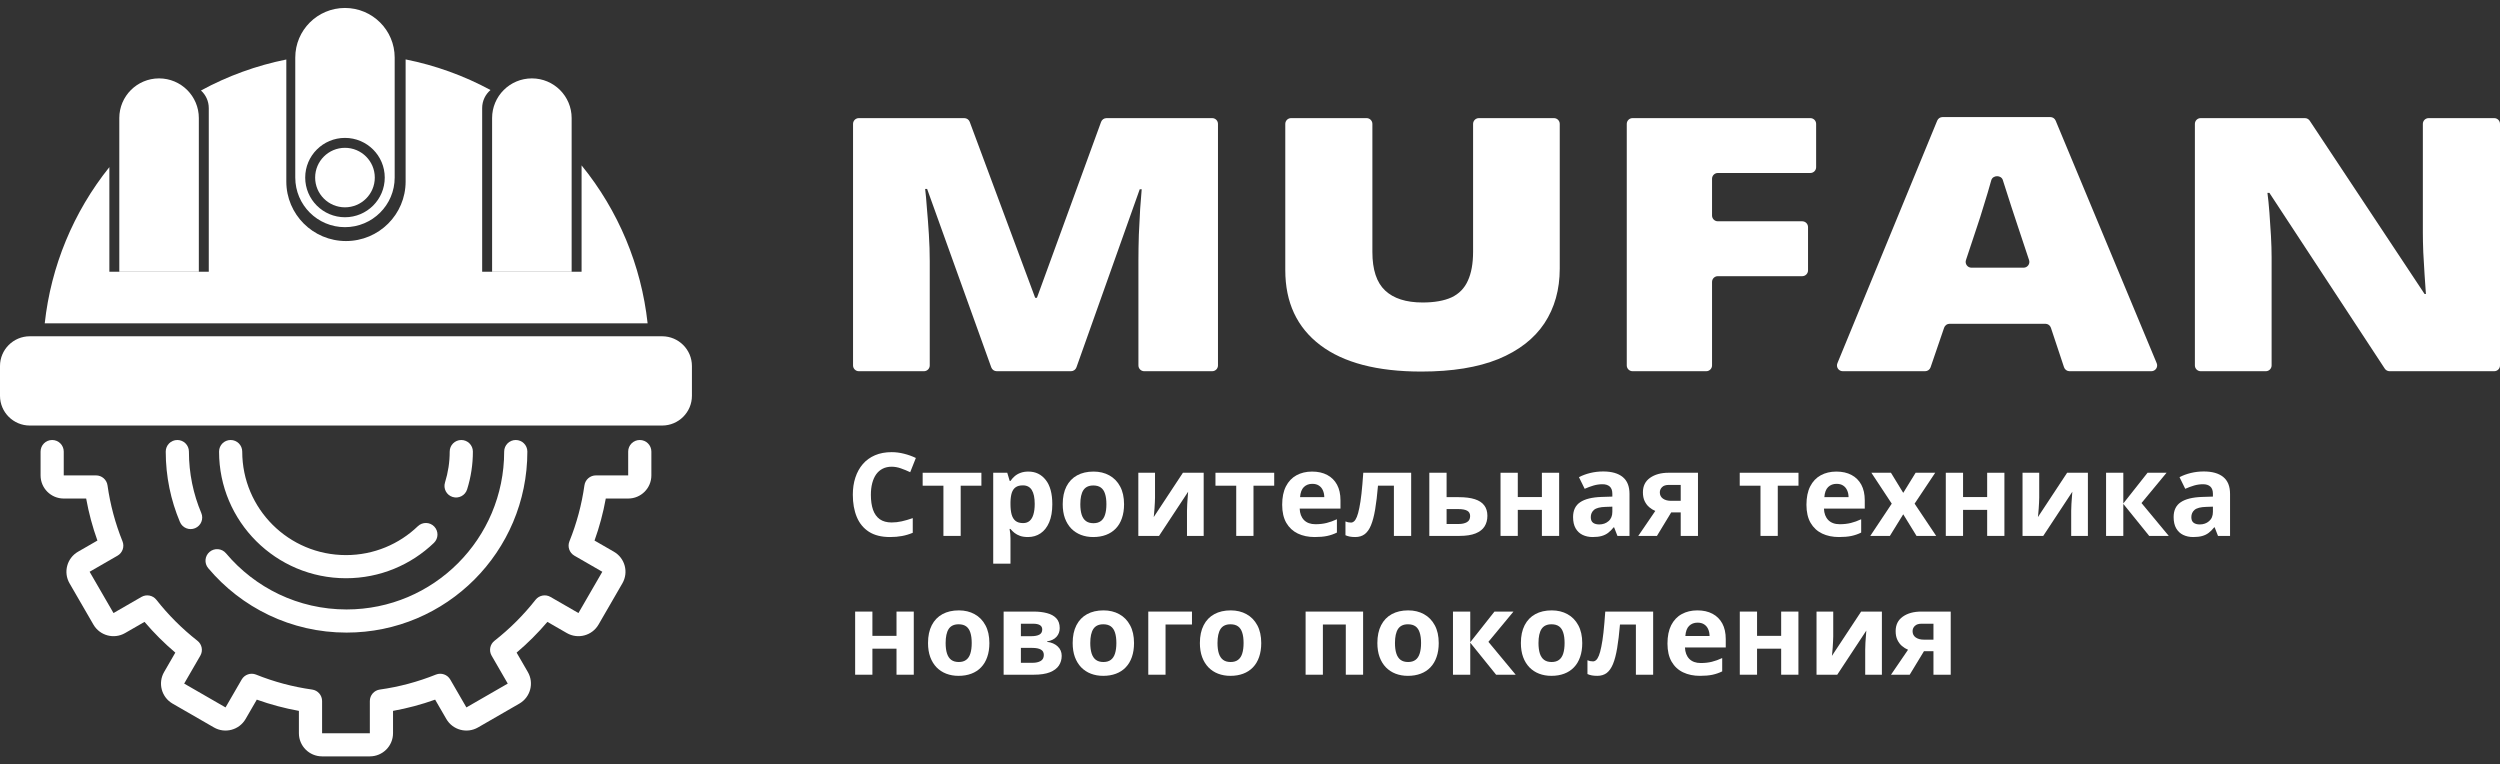 <?xml version="1.0" encoding="UTF-8"?> <svg xmlns="http://www.w3.org/2000/svg" width="157" height="48" viewBox="0 0 157 48" fill="none"><rect x="0" y="0" width="157" height="48" fill="#333333" stroke="none"/><g clip-path="url(#clip0_464_19)"><path fill-rule="evenodd" clip-rule="evenodd" d="M18.771 46.047C18.771 46.85 19.423 47.5 20.227 47.5H23.226C24.03 47.5 24.682 46.85 24.682 46.047V44.643C25.581 44.481 26.466 44.245 27.326 43.937L28.029 45.152C28.431 45.847 29.321 46.085 30.018 45.684L32.615 44.187C33.311 43.786 33.55 42.897 33.148 42.203L32.443 40.984C33.14 40.395 33.786 39.749 34.377 39.054L35.598 39.757C36.294 40.158 37.184 39.92 37.587 39.225L39.086 36.633C39.488 35.938 39.25 35.05 38.553 34.648L37.336 33.947C37.645 33.088 37.881 32.206 38.043 31.308H39.45C40.254 31.308 40.906 30.658 40.906 29.855V28.359C40.906 27.957 40.58 27.632 40.178 27.632C39.776 27.632 39.45 27.957 39.45 28.359V29.855H37.423C37.06 29.855 36.752 30.122 36.702 30.481C36.532 31.686 36.216 32.866 35.76 33.995C35.625 34.331 35.757 34.715 36.071 34.896L37.825 35.907L36.326 38.499L34.569 37.486C34.255 37.306 33.856 37.383 33.632 37.667C32.879 38.625 32.013 39.489 31.054 40.241C30.769 40.464 30.692 40.862 30.873 41.175L31.887 42.929L29.29 44.426L28.277 42.675C28.096 42.362 27.711 42.229 27.375 42.364C26.243 42.819 25.061 43.135 23.853 43.304C23.494 43.354 23.226 43.661 23.226 44.023V46.047H20.227V44.023C20.227 43.661 19.96 43.354 19.601 43.304C18.393 43.135 17.21 42.819 16.079 42.364C15.742 42.229 15.358 42.362 15.177 42.675L14.164 44.426L11.566 42.929L12.581 41.175C12.762 40.862 12.685 40.464 12.4 40.241C11.44 39.489 10.574 38.625 9.821 37.667C9.598 37.383 9.199 37.306 8.885 37.486L7.128 38.499L5.628 35.907L7.382 34.896C7.696 34.715 7.829 34.331 7.693 33.995C7.238 32.866 6.921 31.686 6.752 30.481C6.701 30.122 6.394 29.855 6.031 29.855H4.003V28.359C4.003 27.957 3.677 27.632 3.275 27.632C2.873 27.632 2.548 27.957 2.548 28.359V29.855C2.548 30.658 3.199 31.308 4.003 31.308H5.411C5.572 32.206 5.809 33.088 6.117 33.947L4.9 34.648C4.204 35.05 3.965 35.938 4.367 36.633L5.867 39.225C6.269 39.92 7.159 40.158 7.855 39.757L9.076 39.054C9.667 39.749 10.314 40.395 11.01 40.984L10.306 42.203C9.904 42.897 10.142 43.786 10.838 44.187L13.436 45.684C14.132 46.085 15.022 45.847 15.424 45.152L16.127 43.937C16.988 44.245 17.872 44.481 18.771 44.643V46.047Z" fill="white"></path><path fill-rule="evenodd" clip-rule="evenodd" d="M13.076 35.68C15.157 38.153 18.277 39.727 21.763 39.727C28.036 39.727 33.118 34.635 33.118 28.359C33.118 27.957 32.792 27.632 32.39 27.632C31.988 27.632 31.662 27.957 31.662 28.359C31.662 33.837 27.228 38.274 21.763 38.274C18.726 38.274 16.008 36.905 14.191 34.745C13.932 34.438 13.473 34.398 13.165 34.656C12.857 34.914 12.817 35.372 13.076 35.68ZM12.254 33.17C12.624 33.015 12.798 32.589 12.642 32.219C12.141 31.033 11.864 29.729 11.864 28.359C11.864 27.957 11.538 27.632 11.136 27.632C10.734 27.632 10.408 27.957 10.408 28.359C10.408 29.927 10.726 31.422 11.301 32.783C11.457 33.153 11.884 33.326 12.254 33.17Z" fill="white"></path><path fill-rule="evenodd" clip-rule="evenodd" d="M14.485 27.632C14.082 27.632 13.757 27.957 13.757 28.359C13.757 32.752 17.325 36.313 21.727 36.313C23.871 36.313 25.819 35.467 27.25 34.093C27.54 33.815 27.549 33.355 27.27 33.066C26.992 32.777 26.531 32.768 26.241 33.046C25.07 34.17 23.48 34.86 21.727 34.86C18.129 34.86 15.212 31.949 15.212 28.359C15.212 27.957 14.886 27.632 14.485 27.632ZM28.424 31.21C28.808 31.33 29.216 31.116 29.335 30.733C29.576 29.964 29.698 29.163 29.697 28.358C29.696 27.957 29.37 27.632 28.968 27.632C28.566 27.633 28.241 27.958 28.241 28.359C28.242 29.018 28.142 29.672 27.946 30.301C27.826 30.684 28.04 31.091 28.424 31.21Z" fill="white"></path><path d="M0 22.987C0 21.955 0.839 21.118 1.873 21.118H41.58C42.615 21.118 43.453 21.955 43.453 22.987V24.855C43.453 25.887 42.615 26.724 41.58 26.724H1.873C0.839 26.724 0 25.887 0 24.855V22.987Z" fill="white"></path><path d="M12.621 5.683C14.297 4.771 16.104 4.114 17.981 3.736V11.401C17.981 13.465 19.658 15.138 21.727 15.138C23.796 15.138 25.473 13.465 25.473 11.401V3.731C27.339 4.103 29.136 4.752 30.804 5.653C30.483 5.927 30.28 6.334 30.28 6.788V17.066H36.523V10.386C38.834 13.225 40.274 16.671 40.67 20.305H2.809C3.201 16.718 4.609 13.314 6.868 10.496V17.066H13.111V6.788C13.111 6.35 12.922 5.956 12.621 5.683Z" fill="white"></path><path d="M7.492 7.414C7.492 6.038 8.61 4.923 9.989 4.923C11.368 4.923 12.487 6.038 12.487 7.414V17.069H7.492V7.414Z" fill="white"></path><path d="M30.904 7.414C30.904 6.038 32.023 4.923 33.402 4.923C34.781 4.923 35.899 6.038 35.899 7.414V17.069H30.904V7.414Z" fill="white"></path><path fill-rule="evenodd" clip-rule="evenodd" d="M21.664 0.5C19.94 0.5 18.543 1.894 18.543 3.615V11.152C18.543 12.872 19.94 14.266 21.664 14.266C23.388 14.266 24.786 12.872 24.786 11.152V3.615C24.786 1.894 23.388 0.5 21.664 0.5ZM21.664 13.643C23.044 13.643 24.162 12.528 24.162 11.152C24.162 9.775 23.044 8.66 21.664 8.66C20.285 8.66 19.167 9.775 19.167 11.152C19.167 12.528 20.285 13.643 21.664 13.643Z" fill="white"></path><path d="M23.537 11.152C23.537 12.184 22.699 13.02 21.664 13.02C20.63 13.02 19.791 12.184 19.791 11.152C19.791 10.12 20.63 9.283 21.664 9.283C22.699 9.283 23.537 10.12 23.537 11.152Z" fill="white"></path><path d="M157 22.949C157 23.15 156.837 23.312 156.636 23.312H150.066C149.944 23.312 149.829 23.251 149.762 23.148L142.519 12.114H142.395C142.441 12.455 142.483 12.864 142.519 13.343C142.556 13.821 142.588 14.31 142.616 14.81C142.643 15.303 142.657 15.749 142.657 16.148V22.949C142.657 23.15 142.494 23.312 142.293 23.312H138.203C138.002 23.312 137.839 23.15 137.839 22.949V7.781C137.839 7.58 138.002 7.418 138.203 7.418H144.746C144.869 7.418 144.982 7.479 145.05 7.58L152.264 18.463H152.347C152.32 18.116 152.292 17.713 152.264 17.257C152.238 16.793 152.21 16.325 152.182 15.854C152.164 15.383 152.155 14.966 152.155 14.604V7.781C152.155 7.58 152.318 7.418 152.519 7.418H156.636C156.837 7.418 157 7.58 157 7.781V22.949Z" fill="white"></path><path d="M129.967 23.312C129.81 23.312 129.671 23.212 129.621 23.064L128.796 20.582C128.747 20.434 128.608 20.333 128.45 20.333H122.435C122.279 20.333 122.141 20.432 122.091 20.579L121.24 23.067C121.19 23.213 121.052 23.312 120.896 23.312H115.725C115.466 23.312 115.29 23.05 115.389 22.811L121.656 7.578C121.712 7.441 121.844 7.352 121.992 7.352H128.76C128.907 7.352 129.039 7.441 129.095 7.576L135.441 22.81C135.541 23.049 135.365 23.312 135.105 23.312H129.967ZM127.08 16.811C127.329 16.811 127.504 16.568 127.425 16.333L126.717 14.202C126.626 13.919 126.492 13.517 126.318 12.995C126.144 12.466 125.969 11.922 125.795 11.364C125.791 11.348 125.786 11.332 125.781 11.317C125.683 10.979 125.15 10.982 125.052 11.32C124.905 11.85 124.749 12.375 124.584 12.897C124.427 13.419 124.29 13.854 124.17 14.202L123.462 16.333C123.384 16.568 123.56 16.811 123.808 16.811H127.08Z" fill="white"></path><path d="M107.516 22.949C107.516 23.15 107.352 23.312 107.152 23.312H102.525C102.324 23.312 102.161 23.15 102.161 22.949V7.781C102.161 7.58 102.324 7.418 102.525 7.418H113.689C113.891 7.418 114.053 7.58 114.053 7.781V10.501C114.053 10.701 113.891 10.864 113.689 10.864H107.879C107.678 10.864 107.516 11.027 107.516 11.227V13.534C107.516 13.735 107.678 13.897 107.879 13.897H113.18C113.381 13.897 113.544 14.06 113.544 14.261V16.98C113.544 17.181 113.381 17.344 113.18 17.344H107.879C107.678 17.344 107.516 17.506 107.516 17.707V22.949Z" fill="white"></path><path d="M97.588 7.418C97.789 7.418 97.952 7.581 97.952 7.781V16.869C97.952 18.186 97.63 19.332 96.988 20.305C96.344 21.272 95.38 22.02 94.094 22.55C92.808 23.072 91.196 23.334 89.258 23.334C86.484 23.334 84.367 22.779 82.906 21.669C81.446 20.559 80.716 18.991 80.716 16.965V7.781C80.716 7.581 80.879 7.418 81.079 7.418H85.822C86.022 7.418 86.186 7.581 86.186 7.781V15.828C86.186 16.937 86.452 17.743 86.985 18.244C87.517 18.745 88.303 18.996 89.341 18.996C90.085 18.996 90.691 18.888 91.16 18.674C91.628 18.452 91.968 18.104 92.179 17.632C92.399 17.159 92.51 16.551 92.51 15.806V7.781C92.51 7.581 92.673 7.418 92.874 7.418H97.588Z" fill="white"></path><path d="M62.595 23.312C62.441 23.312 62.304 23.216 62.252 23.072L58.223 11.864H58.099C58.136 12.161 58.173 12.564 58.209 13.071C58.255 13.578 58.297 14.126 58.333 14.713C58.37 15.3 58.388 15.865 58.388 16.409V22.949C58.388 23.15 58.225 23.312 58.025 23.312H53.935C53.734 23.312 53.571 23.15 53.571 22.949V7.781C53.571 7.58 53.734 7.418 53.935 7.418H60.558C60.71 7.418 60.846 7.512 60.899 7.654L65.009 18.703H65.119L69.148 7.657C69.2 7.513 69.337 7.418 69.49 7.418H76.125C76.327 7.418 76.489 7.58 76.489 7.781V22.949C76.489 23.15 76.327 23.312 76.125 23.312H71.856C71.656 23.312 71.493 23.15 71.493 22.949V16.343C71.493 15.843 71.502 15.307 71.52 14.734C71.548 14.155 71.575 13.611 71.603 13.104C71.639 12.589 71.671 12.183 71.699 11.886H71.575L67.6 23.071C67.549 23.215 67.412 23.312 67.257 23.312H62.595Z" fill="white"></path><path d="M55.995 29.31C55.784 29.31 55.597 29.351 55.433 29.434C55.272 29.515 55.136 29.632 55.025 29.785C54.916 29.939 54.833 30.125 54.776 30.342C54.719 30.56 54.691 30.805 54.691 31.076C54.691 31.443 54.736 31.756 54.826 32.016C54.918 32.274 55.06 32.472 55.252 32.609C55.444 32.743 55.692 32.811 55.995 32.811C56.206 32.811 56.417 32.787 56.628 32.74C56.841 32.693 57.072 32.625 57.321 32.538V33.46C57.091 33.555 56.864 33.622 56.642 33.662C56.419 33.705 56.169 33.726 55.892 33.726C55.356 33.726 54.916 33.616 54.57 33.396C54.226 33.174 53.971 32.864 53.806 32.467C53.64 32.067 53.557 31.601 53.557 31.069C53.557 30.677 53.61 30.317 53.717 29.991C53.824 29.665 53.98 29.382 54.186 29.143C54.392 28.904 54.647 28.72 54.95 28.59C55.253 28.46 55.602 28.395 55.995 28.395C56.253 28.395 56.511 28.428 56.77 28.494C57.03 28.558 57.279 28.647 57.516 28.76L57.161 29.654C56.966 29.562 56.771 29.482 56.574 29.413C56.378 29.344 56.184 29.31 55.995 29.31Z" fill="white"></path><path d="M61.632 30.502H60.331V33.655H59.247V30.502H57.943V29.689H61.632V30.502Z" fill="white"></path><path d="M64.585 29.615C65.033 29.615 65.394 29.789 65.669 30.137C65.946 30.484 66.085 30.994 66.085 31.665C66.085 32.114 66.02 32.493 65.889 32.8C65.759 33.105 65.579 33.336 65.349 33.492C65.119 33.648 64.855 33.726 64.557 33.726C64.365 33.726 64.2 33.702 64.063 33.655C63.925 33.605 63.808 33.543 63.711 33.467C63.614 33.389 63.529 33.306 63.458 33.219H63.401C63.42 33.313 63.435 33.41 63.444 33.51C63.454 33.609 63.458 33.706 63.458 33.801V35.4H62.374V29.689H63.256L63.409 30.204H63.458C63.529 30.098 63.616 29.999 63.718 29.91C63.82 29.82 63.942 29.749 64.084 29.697C64.228 29.642 64.395 29.615 64.585 29.615ZM64.237 30.481C64.047 30.481 63.897 30.52 63.785 30.598C63.674 30.676 63.592 30.793 63.54 30.949C63.49 31.105 63.463 31.302 63.458 31.541V31.658C63.458 31.914 63.482 32.13 63.529 32.307C63.579 32.485 63.661 32.619 63.775 32.712C63.891 32.804 64.049 32.85 64.251 32.85C64.417 32.85 64.553 32.804 64.66 32.712C64.766 32.619 64.846 32.485 64.898 32.307C64.952 32.127 64.98 31.909 64.98 31.651C64.98 31.263 64.919 30.971 64.798 30.775C64.677 30.579 64.49 30.481 64.237 30.481Z" fill="white"></path><path d="M70.591 31.665C70.591 31.996 70.546 32.289 70.456 32.545C70.369 32.8 70.24 33.017 70.069 33.194C69.901 33.369 69.697 33.501 69.458 33.591C69.221 33.681 68.953 33.726 68.654 33.726C68.375 33.726 68.118 33.681 67.883 33.591C67.651 33.501 67.448 33.369 67.275 33.194C67.105 33.017 66.972 32.8 66.877 32.545C66.785 32.289 66.739 31.996 66.739 31.665C66.739 31.225 66.817 30.853 66.973 30.548C67.13 30.243 67.352 30.011 67.641 29.853C67.931 29.694 68.275 29.615 68.676 29.615C69.048 29.615 69.377 29.694 69.664 29.853C69.953 30.011 70.179 30.243 70.343 30.548C70.508 30.853 70.591 31.225 70.591 31.665ZM67.844 31.665C67.844 31.925 67.873 32.144 67.929 32.322C67.986 32.499 68.075 32.632 68.196 32.722C68.317 32.812 68.474 32.857 68.669 32.857C68.861 32.857 69.016 32.812 69.134 32.722C69.255 32.632 69.343 32.499 69.397 32.322C69.454 32.144 69.482 31.925 69.482 31.665C69.482 31.403 69.454 31.185 69.397 31.013C69.343 30.838 69.255 30.706 69.134 30.619C69.013 30.531 68.856 30.488 68.662 30.488C68.375 30.488 68.166 30.586 68.036 30.782C67.908 30.978 67.844 31.273 67.844 31.665Z" fill="white"></path><path d="M72.535 29.689V31.257C72.535 31.338 72.532 31.439 72.525 31.562C72.52 31.683 72.513 31.806 72.503 31.931C72.494 32.057 72.484 32.169 72.475 32.268C72.465 32.368 72.458 32.435 72.454 32.471L74.287 29.689H75.591V33.655H74.543V32.073C74.543 31.943 74.548 31.8 74.558 31.644C74.567 31.486 74.578 31.337 74.59 31.197C74.602 31.058 74.61 30.952 74.615 30.881L72.788 33.655H71.487V29.689H72.535Z" fill="white"></path><path d="M80.02 30.502H78.719V33.655H77.635V30.502H76.331V29.689H80.02V30.502Z" fill="white"></path><path d="M82.401 29.615C82.769 29.615 83.085 29.686 83.35 29.828C83.615 29.967 83.821 30.171 83.965 30.438C84.11 30.705 84.182 31.032 84.182 31.417V31.942H81.62C81.631 32.247 81.722 32.487 81.893 32.662C82.066 32.835 82.305 32.921 82.611 32.921C82.864 32.921 83.097 32.895 83.308 32.843C83.519 32.791 83.736 32.713 83.958 32.609V33.446C83.761 33.543 83.555 33.614 83.34 33.659C83.126 33.704 82.867 33.726 82.561 33.726C82.163 33.726 81.81 33.653 81.502 33.506C81.197 33.359 80.956 33.136 80.78 32.836C80.608 32.535 80.521 32.157 80.521 31.701C80.521 31.237 80.599 30.852 80.756 30.544C80.914 30.235 81.135 30.003 81.416 29.849C81.699 29.693 82.027 29.615 82.401 29.615ZM82.409 30.385C82.198 30.385 82.022 30.452 81.882 30.587C81.745 30.722 81.665 30.933 81.644 31.222H83.166C83.163 31.061 83.134 30.918 83.077 30.793C83.022 30.667 82.939 30.568 82.828 30.495C82.719 30.421 82.579 30.385 82.409 30.385Z" fill="white"></path><path d="M88.621 33.655H87.537V30.502H86.538C86.488 31.084 86.429 31.579 86.36 31.988C86.292 32.397 86.204 32.73 86.097 32.988C85.991 33.244 85.858 33.431 85.699 33.549C85.541 33.667 85.346 33.726 85.113 33.726C84.985 33.726 84.87 33.717 84.768 33.698C84.669 33.679 84.578 33.65 84.495 33.613V32.747C84.547 32.768 84.602 32.786 84.661 32.8C84.721 32.812 84.781 32.818 84.843 32.818C84.912 32.818 84.977 32.791 85.038 32.736C85.1 32.682 85.158 32.589 85.212 32.456C85.267 32.322 85.318 32.136 85.365 31.899C85.415 31.663 85.46 31.364 85.501 31.002C85.541 30.64 85.579 30.203 85.614 29.689H88.621V33.655Z" fill="white"></path><path d="M90.846 31.222H91.609C92.017 31.222 92.353 31.264 92.619 31.35C92.885 31.435 93.082 31.565 93.212 31.74C93.343 31.912 93.408 32.13 93.408 32.392C93.408 32.648 93.349 32.87 93.231 33.059C93.112 33.248 92.923 33.395 92.666 33.499C92.407 33.603 92.07 33.655 91.653 33.655H89.761V29.689H90.846V31.222ZM92.324 32.407C92.324 32.253 92.262 32.142 92.139 32.073C92.016 32.005 91.832 31.97 91.588 31.97H90.846V32.907H91.603C91.813 32.907 91.987 32.869 92.121 32.793C92.257 32.715 92.324 32.586 92.324 32.407Z" fill="white"></path><path d="M95.317 29.689V31.215H96.831V29.689H97.914V33.655H96.831V32.02H95.317V33.655H94.233V29.689H95.317Z" fill="white"></path><path d="M100.679 29.608C101.213 29.608 101.621 29.724 101.906 29.956C102.19 30.187 102.332 30.54 102.332 31.013V33.655H101.575L101.366 33.116H101.337C101.223 33.258 101.107 33.374 100.989 33.464C100.87 33.553 100.734 33.62 100.58 33.662C100.426 33.705 100.239 33.726 100.019 33.726C99.784 33.726 99.573 33.681 99.386 33.591C99.201 33.501 99.056 33.364 98.949 33.18C98.842 32.993 98.789 32.757 98.789 32.471C98.789 32.05 98.937 31.74 99.233 31.541C99.529 31.34 99.973 31.229 100.566 31.208L101.255 31.186V31.013C101.255 30.805 101.201 30.652 101.092 30.555C100.983 30.458 100.832 30.41 100.637 30.41C100.445 30.41 100.257 30.437 100.072 30.491C99.887 30.546 99.702 30.614 99.518 30.697L99.158 29.966C99.369 29.855 99.605 29.768 99.866 29.704C100.128 29.64 100.4 29.608 100.679 29.608ZM101.255 31.818L100.836 31.832C100.485 31.841 100.241 31.904 100.104 32.02C99.969 32.136 99.901 32.288 99.901 32.477C99.901 32.643 99.95 32.761 100.047 32.832C100.144 32.901 100.271 32.935 100.428 32.935C100.66 32.935 100.855 32.867 101.014 32.729C101.175 32.592 101.255 32.397 101.255 32.144V31.818Z" fill="white"></path><path d="M104.056 33.655H102.883L103.953 32.087C103.818 32.031 103.691 31.953 103.573 31.853C103.454 31.752 103.358 31.624 103.284 31.47C103.211 31.317 103.175 31.132 103.175 30.917C103.175 30.522 103.324 30.219 103.622 30.009C103.924 29.796 104.311 29.689 104.785 29.689H106.633V33.655H105.549V32.18H104.951L104.056 33.655ZM104.237 30.924C104.237 31.089 104.302 31.22 104.433 31.314C104.565 31.406 104.736 31.452 104.945 31.452H105.549V30.452H104.806C104.611 30.452 104.468 30.499 104.376 30.594C104.283 30.686 104.237 30.796 104.237 30.924Z" fill="white"></path><path d="M112.945 30.502H111.644V33.655H110.559V30.502H109.255V29.689H112.945V30.502Z" fill="white"></path><path d="M115.326 29.615C115.693 29.615 116.009 29.686 116.275 29.828C116.54 29.967 116.745 30.171 116.89 30.438C117.034 30.705 117.107 31.032 117.107 31.417V31.942H114.544C114.555 32.247 114.647 32.487 114.817 32.662C114.991 32.835 115.229 32.921 115.535 32.921C115.789 32.921 116.021 32.895 116.232 32.843C116.443 32.791 116.66 32.713 116.882 32.609V33.446C116.686 33.543 116.48 33.614 116.264 33.659C116.05 33.704 115.791 33.726 115.486 33.726C115.087 33.726 114.734 33.653 114.427 33.506C114.121 33.359 113.881 33.136 113.705 32.836C113.532 32.535 113.445 32.157 113.445 31.701C113.445 31.237 113.524 30.852 113.681 30.544C113.839 30.235 114.059 30.003 114.341 29.849C114.623 29.693 114.951 29.615 115.326 29.615ZM115.333 30.385C115.122 30.385 114.947 30.452 114.807 30.587C114.67 30.722 114.59 30.933 114.569 31.222H116.09C116.088 31.061 116.058 30.918 116.001 30.793C115.946 30.667 115.863 30.568 115.752 30.495C115.644 30.421 115.503 30.385 115.333 30.385Z" fill="white"></path><path d="M118.802 31.63L117.522 29.689H118.752L119.523 30.952L120.301 29.689H121.531L120.237 31.63L121.592 33.655H120.358L119.523 32.297L118.685 33.655H117.454L118.802 31.63Z" fill="white"></path><path d="M123.28 29.689V31.215H124.794V29.689H125.877V33.655H124.794V32.02H123.28V33.655H122.196V29.689H123.28Z" fill="white"></path><path d="M128.063 29.689V31.257C128.063 31.338 128.059 31.439 128.053 31.562C128.048 31.683 128.041 31.806 128.031 31.931C128.022 32.057 128.012 32.169 128.003 32.268C127.993 32.368 127.987 32.435 127.982 32.471L129.816 29.689H131.12V33.655H130.071V32.073C130.071 31.943 130.076 31.8 130.086 31.644C130.095 31.486 130.105 31.337 130.118 31.197C130.129 31.058 130.137 30.952 130.143 30.881L128.316 33.655H127.015V29.689H128.063Z" fill="white"></path><path d="M134.866 29.689H136.06L134.486 31.591L136.198 33.655H134.969L133.344 31.644V33.655H132.261V29.689H133.344V31.616L134.866 29.689Z" fill="white"></path><path d="M138.395 29.608C138.928 29.608 139.337 29.724 139.621 29.956C139.905 30.187 140.047 30.54 140.047 31.013V33.655H139.29L139.081 33.116H139.052C138.939 33.258 138.822 33.374 138.704 33.464C138.586 33.553 138.45 33.62 138.295 33.662C138.141 33.705 137.954 33.726 137.733 33.726C137.499 33.726 137.288 33.681 137.101 33.591C136.916 33.501 136.771 33.364 136.664 33.18C136.557 32.993 136.504 32.757 136.504 32.471C136.504 32.05 136.652 31.74 136.948 31.541C137.244 31.34 137.689 31.229 138.281 31.208L138.971 31.186V31.013C138.971 30.805 138.916 30.652 138.807 30.555C138.698 30.458 138.547 30.41 138.352 30.41C138.16 30.41 137.972 30.437 137.787 30.491C137.602 30.546 137.418 30.614 137.233 30.697L136.874 29.966C137.085 29.855 137.32 29.768 137.581 29.704C137.844 29.64 138.116 29.608 138.395 29.608ZM138.971 31.818L138.552 31.832C138.201 31.841 137.956 31.904 137.819 32.02C137.684 32.136 137.616 32.288 137.616 32.477C137.616 32.643 137.665 32.761 137.763 32.832C137.859 32.901 137.986 32.935 138.143 32.935C138.375 32.935 138.571 32.867 138.729 32.729C138.89 32.592 138.971 32.397 138.971 32.144V31.818Z" fill="white"></path><path d="M54.787 38.407V39.932H56.301V38.407H57.385V42.372H56.301V40.737H54.787V42.372H53.703V38.407H54.787Z" fill="white"></path><path d="M62.133 40.382C62.133 40.714 62.088 41.007 61.998 41.262C61.91 41.517 61.781 41.734 61.61 41.911C61.442 42.086 61.238 42.219 60.999 42.308C60.762 42.398 60.494 42.443 60.196 42.443C59.916 42.443 59.659 42.398 59.425 42.308C59.192 42.219 58.99 42.086 58.817 41.911C58.646 41.734 58.514 41.517 58.419 41.262C58.326 41.007 58.28 40.714 58.28 40.382C58.28 39.943 58.358 39.57 58.515 39.265C58.671 38.96 58.894 38.728 59.183 38.57C59.472 38.411 59.817 38.332 60.217 38.332C60.589 38.332 60.919 38.411 61.205 38.57C61.494 38.728 61.721 38.96 61.884 39.265C62.05 39.57 62.133 39.943 62.133 40.382ZM59.386 40.382C59.386 40.642 59.414 40.861 59.471 41.039C59.528 41.216 59.617 41.349 59.737 41.439C59.858 41.529 60.016 41.574 60.21 41.574C60.402 41.574 60.557 41.529 60.676 41.439C60.796 41.349 60.884 41.216 60.939 41.039C60.995 40.861 61.024 40.642 61.024 40.382C61.024 40.12 60.995 39.902 60.939 39.73C60.884 39.555 60.796 39.424 60.676 39.336C60.555 39.249 60.397 39.205 60.203 39.205C59.916 39.205 59.708 39.303 59.577 39.499C59.45 39.696 59.386 39.99 59.386 40.382Z" fill="white"></path><path d="M66.55 39.446C66.55 39.659 66.483 39.841 66.348 39.992C66.215 40.141 66.019 40.237 65.758 40.28V40.308C66.033 40.341 66.254 40.437 66.422 40.595C66.591 40.751 66.675 40.949 66.675 41.188C66.675 41.415 66.615 41.618 66.497 41.798C66.379 41.975 66.19 42.116 65.932 42.22C65.674 42.321 65.336 42.372 64.919 42.372H63.028V38.407H64.919C65.23 38.407 65.508 38.44 65.754 38.506C66.001 38.57 66.195 38.677 66.337 38.829C66.479 38.98 66.55 39.186 66.55 39.446ZM65.552 41.131C65.552 40.975 65.49 40.862 65.367 40.794C65.246 40.723 65.066 40.688 64.827 40.688H64.112V41.624H64.848C65.052 41.624 65.22 41.586 65.353 41.51C65.485 41.435 65.552 41.308 65.552 41.131ZM65.452 39.531C65.452 39.408 65.404 39.317 65.306 39.258C65.209 39.199 65.066 39.169 64.876 39.169H64.112V39.953H64.752C64.982 39.953 65.156 39.92 65.275 39.854C65.393 39.788 65.452 39.68 65.452 39.531Z" fill="white"></path><path d="M71.217 40.382C71.217 40.714 71.172 41.007 71.082 41.262C70.994 41.517 70.865 41.734 70.694 41.911C70.526 42.086 70.322 42.219 70.083 42.308C69.846 42.398 69.578 42.443 69.28 42.443C69 42.443 68.743 42.398 68.509 42.308C68.276 42.219 68.074 42.086 67.901 41.911C67.73 41.734 67.598 41.517 67.503 41.262C67.41 41.007 67.364 40.714 67.364 40.382C67.364 39.943 67.442 39.57 67.599 39.265C67.755 38.96 67.978 38.728 68.267 38.57C68.556 38.411 68.901 38.332 69.301 38.332C69.673 38.332 70.003 38.411 70.289 38.57C70.578 38.728 70.805 38.96 70.968 39.265C71.134 39.57 71.217 39.943 71.217 40.382ZM68.469 40.382C68.469 40.642 68.498 40.861 68.555 41.039C68.612 41.216 68.701 41.349 68.821 41.439C68.942 41.529 69.1 41.574 69.294 41.574C69.486 41.574 69.641 41.529 69.76 41.439C69.88 41.349 69.968 41.216 70.023 41.039C70.079 40.861 70.108 40.642 70.108 40.382C70.108 40.12 70.079 39.902 70.023 39.73C69.968 39.555 69.88 39.424 69.76 39.336C69.639 39.249 69.481 39.205 69.287 39.205C69 39.205 68.792 39.303 68.662 39.499C68.534 39.696 68.469 39.99 68.469 40.382Z" fill="white"></path><path d="M74.856 38.407V39.219H73.196V42.372H72.112V38.407H74.856Z" fill="white"></path><path d="M79.206 40.382C79.206 40.714 79.161 41.007 79.071 41.262C78.983 41.517 78.855 41.734 78.684 41.911C78.515 42.086 78.311 42.219 78.073 42.308C77.835 42.398 77.568 42.443 77.269 42.443C76.99 42.443 76.733 42.398 76.498 42.308C76.266 42.219 76.063 42.086 75.891 41.911C75.72 41.734 75.587 41.517 75.493 41.262C75.4 41.007 75.353 40.714 75.353 40.382C75.353 39.943 75.432 39.57 75.589 39.265C75.744 38.96 75.967 38.728 76.257 38.57C76.546 38.411 76.89 38.332 77.29 38.332C77.663 38.332 77.992 38.411 78.279 38.57C78.568 38.728 78.794 38.96 78.958 39.265C79.123 39.57 79.206 39.943 79.206 40.382ZM76.459 40.382C76.459 40.642 76.487 40.861 76.544 41.039C76.601 41.216 76.69 41.349 76.811 41.439C76.931 41.529 77.089 41.574 77.284 41.574C77.475 41.574 77.631 41.529 77.749 41.439C77.87 41.349 77.958 41.216 78.012 41.039C78.069 40.861 78.097 40.642 78.097 40.382C78.097 40.12 78.069 39.902 78.012 39.73C77.958 39.555 77.87 39.424 77.749 39.336C77.628 39.249 77.471 39.205 77.276 39.205C76.99 39.205 76.781 39.303 76.651 39.499C76.523 39.696 76.459 39.99 76.459 40.382Z" fill="white"></path><path d="M85.603 38.407V42.372H84.516V39.219H83.077V42.372H81.992V38.407H85.603Z" fill="white"></path><path d="M90.352 40.382C90.352 40.714 90.307 41.007 90.216 41.262C90.129 41.517 89.999 41.734 89.829 41.911C89.661 42.086 89.457 42.219 89.218 42.308C88.981 42.398 88.713 42.443 88.415 42.443C88.135 42.443 87.878 42.398 87.643 42.308C87.411 42.219 87.209 42.086 87.036 41.911C86.865 41.734 86.732 41.517 86.638 41.262C86.545 41.007 86.499 40.714 86.499 40.382C86.499 39.943 86.577 39.57 86.734 39.265C86.89 38.96 87.113 38.728 87.402 38.57C87.691 38.411 88.036 38.332 88.436 38.332C88.808 38.332 89.138 38.411 89.424 38.57C89.713 38.728 89.939 38.96 90.103 39.265C90.269 39.57 90.352 39.943 90.352 40.382ZM87.604 40.382C87.604 40.642 87.632 40.861 87.69 41.039C87.747 41.216 87.836 41.349 87.956 41.439C88.077 41.529 88.234 41.574 88.429 41.574C88.621 41.574 88.776 41.529 88.895 41.439C89.015 41.349 89.103 41.216 89.157 41.039C89.214 40.861 89.243 40.642 89.243 40.382C89.243 40.12 89.214 39.902 89.157 39.73C89.103 39.555 89.015 39.424 88.895 39.336C88.774 39.249 88.616 39.205 88.421 39.205C88.135 39.205 87.927 39.303 87.796 39.499C87.668 39.696 87.604 39.99 87.604 40.382Z" fill="white"></path><path d="M93.852 38.407H95.046L93.472 40.308L95.185 42.372H93.955L92.332 40.361V42.372H91.247V38.407H92.332V40.333L93.852 38.407Z" fill="white"></path><path d="M99.365 40.382C99.365 40.714 99.32 41.007 99.23 41.262C99.142 41.517 99.013 41.734 98.842 41.911C98.674 42.086 98.47 42.219 98.231 42.308C97.994 42.398 97.727 42.443 97.427 42.443C97.148 42.443 96.891 42.398 96.656 42.308C96.424 42.219 96.222 42.086 96.049 41.911C95.878 41.734 95.745 41.517 95.651 41.262C95.558 41.007 95.512 40.714 95.512 40.382C95.512 39.943 95.59 39.57 95.747 39.265C95.903 38.96 96.126 38.728 96.415 38.57C96.704 38.411 97.049 38.332 97.449 38.332C97.821 38.332 98.15 38.411 98.437 38.57C98.726 38.728 98.952 38.96 99.116 39.265C99.282 39.57 99.365 39.943 99.365 40.382ZM96.617 40.382C96.617 40.642 96.646 40.861 96.702 41.039C96.76 41.216 96.849 41.349 96.969 41.439C97.09 41.529 97.248 41.574 97.442 41.574C97.634 41.574 97.789 41.529 97.908 41.439C98.029 41.349 98.116 41.216 98.171 41.039C98.227 40.861 98.256 40.642 98.256 40.382C98.256 40.12 98.227 39.902 98.171 39.73C98.116 39.555 98.029 39.424 97.908 39.336C97.787 39.249 97.629 39.205 97.435 39.205C97.148 39.205 96.94 39.303 96.809 39.499C96.681 39.696 96.617 39.99 96.617 40.382Z" fill="white"></path><path d="M103.818 42.372H102.734V39.219H101.735C101.685 39.801 101.626 40.296 101.557 40.705C101.489 41.114 101.401 41.448 101.294 41.705C101.188 41.961 101.055 42.148 100.896 42.266C100.738 42.384 100.542 42.443 100.31 42.443C100.182 42.443 100.067 42.434 99.965 42.415C99.866 42.396 99.775 42.368 99.692 42.33V41.464C99.743 41.486 99.799 41.503 99.858 41.517C99.918 41.529 99.978 41.535 100.04 41.535C100.109 41.535 100.174 41.508 100.235 41.454C100.297 41.399 100.355 41.306 100.409 41.173C100.464 41.039 100.515 40.853 100.562 40.617C100.612 40.38 100.657 40.081 100.698 39.719C100.738 39.357 100.775 38.92 100.811 38.407H103.818V42.372Z" fill="white"></path><path d="M106.597 38.332C106.965 38.332 107.28 38.403 107.546 38.545C107.811 38.685 108.016 38.888 108.161 39.155C108.305 39.422 108.377 39.749 108.377 40.134V40.659H105.815C105.827 40.964 105.919 41.204 106.089 41.379C106.262 41.552 106.501 41.638 106.807 41.638C107.061 41.638 107.293 41.612 107.503 41.56C107.714 41.508 107.931 41.43 108.154 41.326V42.163C107.957 42.26 107.751 42.331 107.535 42.376C107.322 42.421 107.063 42.443 106.757 42.443C106.359 42.443 106.006 42.37 105.698 42.223C105.392 42.077 105.151 41.853 104.977 41.553C104.804 41.253 104.717 40.874 104.717 40.418C104.717 39.954 104.796 39.569 104.951 39.262C105.111 38.952 105.33 38.72 105.613 38.566C105.895 38.41 106.223 38.332 106.597 38.332ZM106.604 39.102C106.393 39.102 106.218 39.169 106.078 39.304C105.94 39.439 105.861 39.651 105.84 39.939H107.361C107.359 39.778 107.329 39.635 107.272 39.51C107.218 39.385 107.135 39.285 107.023 39.212C106.914 39.139 106.775 39.102 106.604 39.102Z" fill="white"></path><path d="M110.343 38.407V39.932H111.857V38.407H112.941V42.372H111.857V40.737H110.343V42.372H109.259V38.407H110.343Z" fill="white"></path><path d="M115.127 38.407V39.974C115.127 40.055 115.123 40.157 115.116 40.28C115.112 40.4 115.104 40.523 115.095 40.648C115.085 40.774 115.076 40.886 115.066 40.985C115.057 41.085 115.05 41.152 115.045 41.188L116.879 38.407H118.183V42.372H117.135V40.79C117.135 40.66 117.139 40.517 117.149 40.361C117.158 40.203 117.169 40.054 117.181 39.914C117.192 39.775 117.201 39.669 117.206 39.599L115.379 42.372H114.078V38.407H115.127Z" fill="white"></path><path d="M119.929 42.372H118.755L119.825 40.804C119.69 40.748 119.563 40.67 119.445 40.57C119.327 40.469 119.23 40.341 119.157 40.187C119.083 40.034 119.047 39.849 119.047 39.634C119.047 39.239 119.196 38.936 119.495 38.726C119.795 38.513 120.183 38.407 120.657 38.407H122.505V42.372H121.421V40.897H120.824L119.929 42.372ZM120.11 39.641C120.11 39.807 120.175 39.937 120.305 40.031C120.437 40.123 120.608 40.17 120.816 40.17H121.421V39.169H120.678C120.484 39.169 120.34 39.217 120.248 39.311C120.156 39.403 120.11 39.513 120.11 39.641Z" fill="white"></path></g><defs><clipPath id="clip0_464_19"><rect width="157" height="47" fill="white" transform="translate(0 0.5)"></rect></clipPath></defs></svg> 